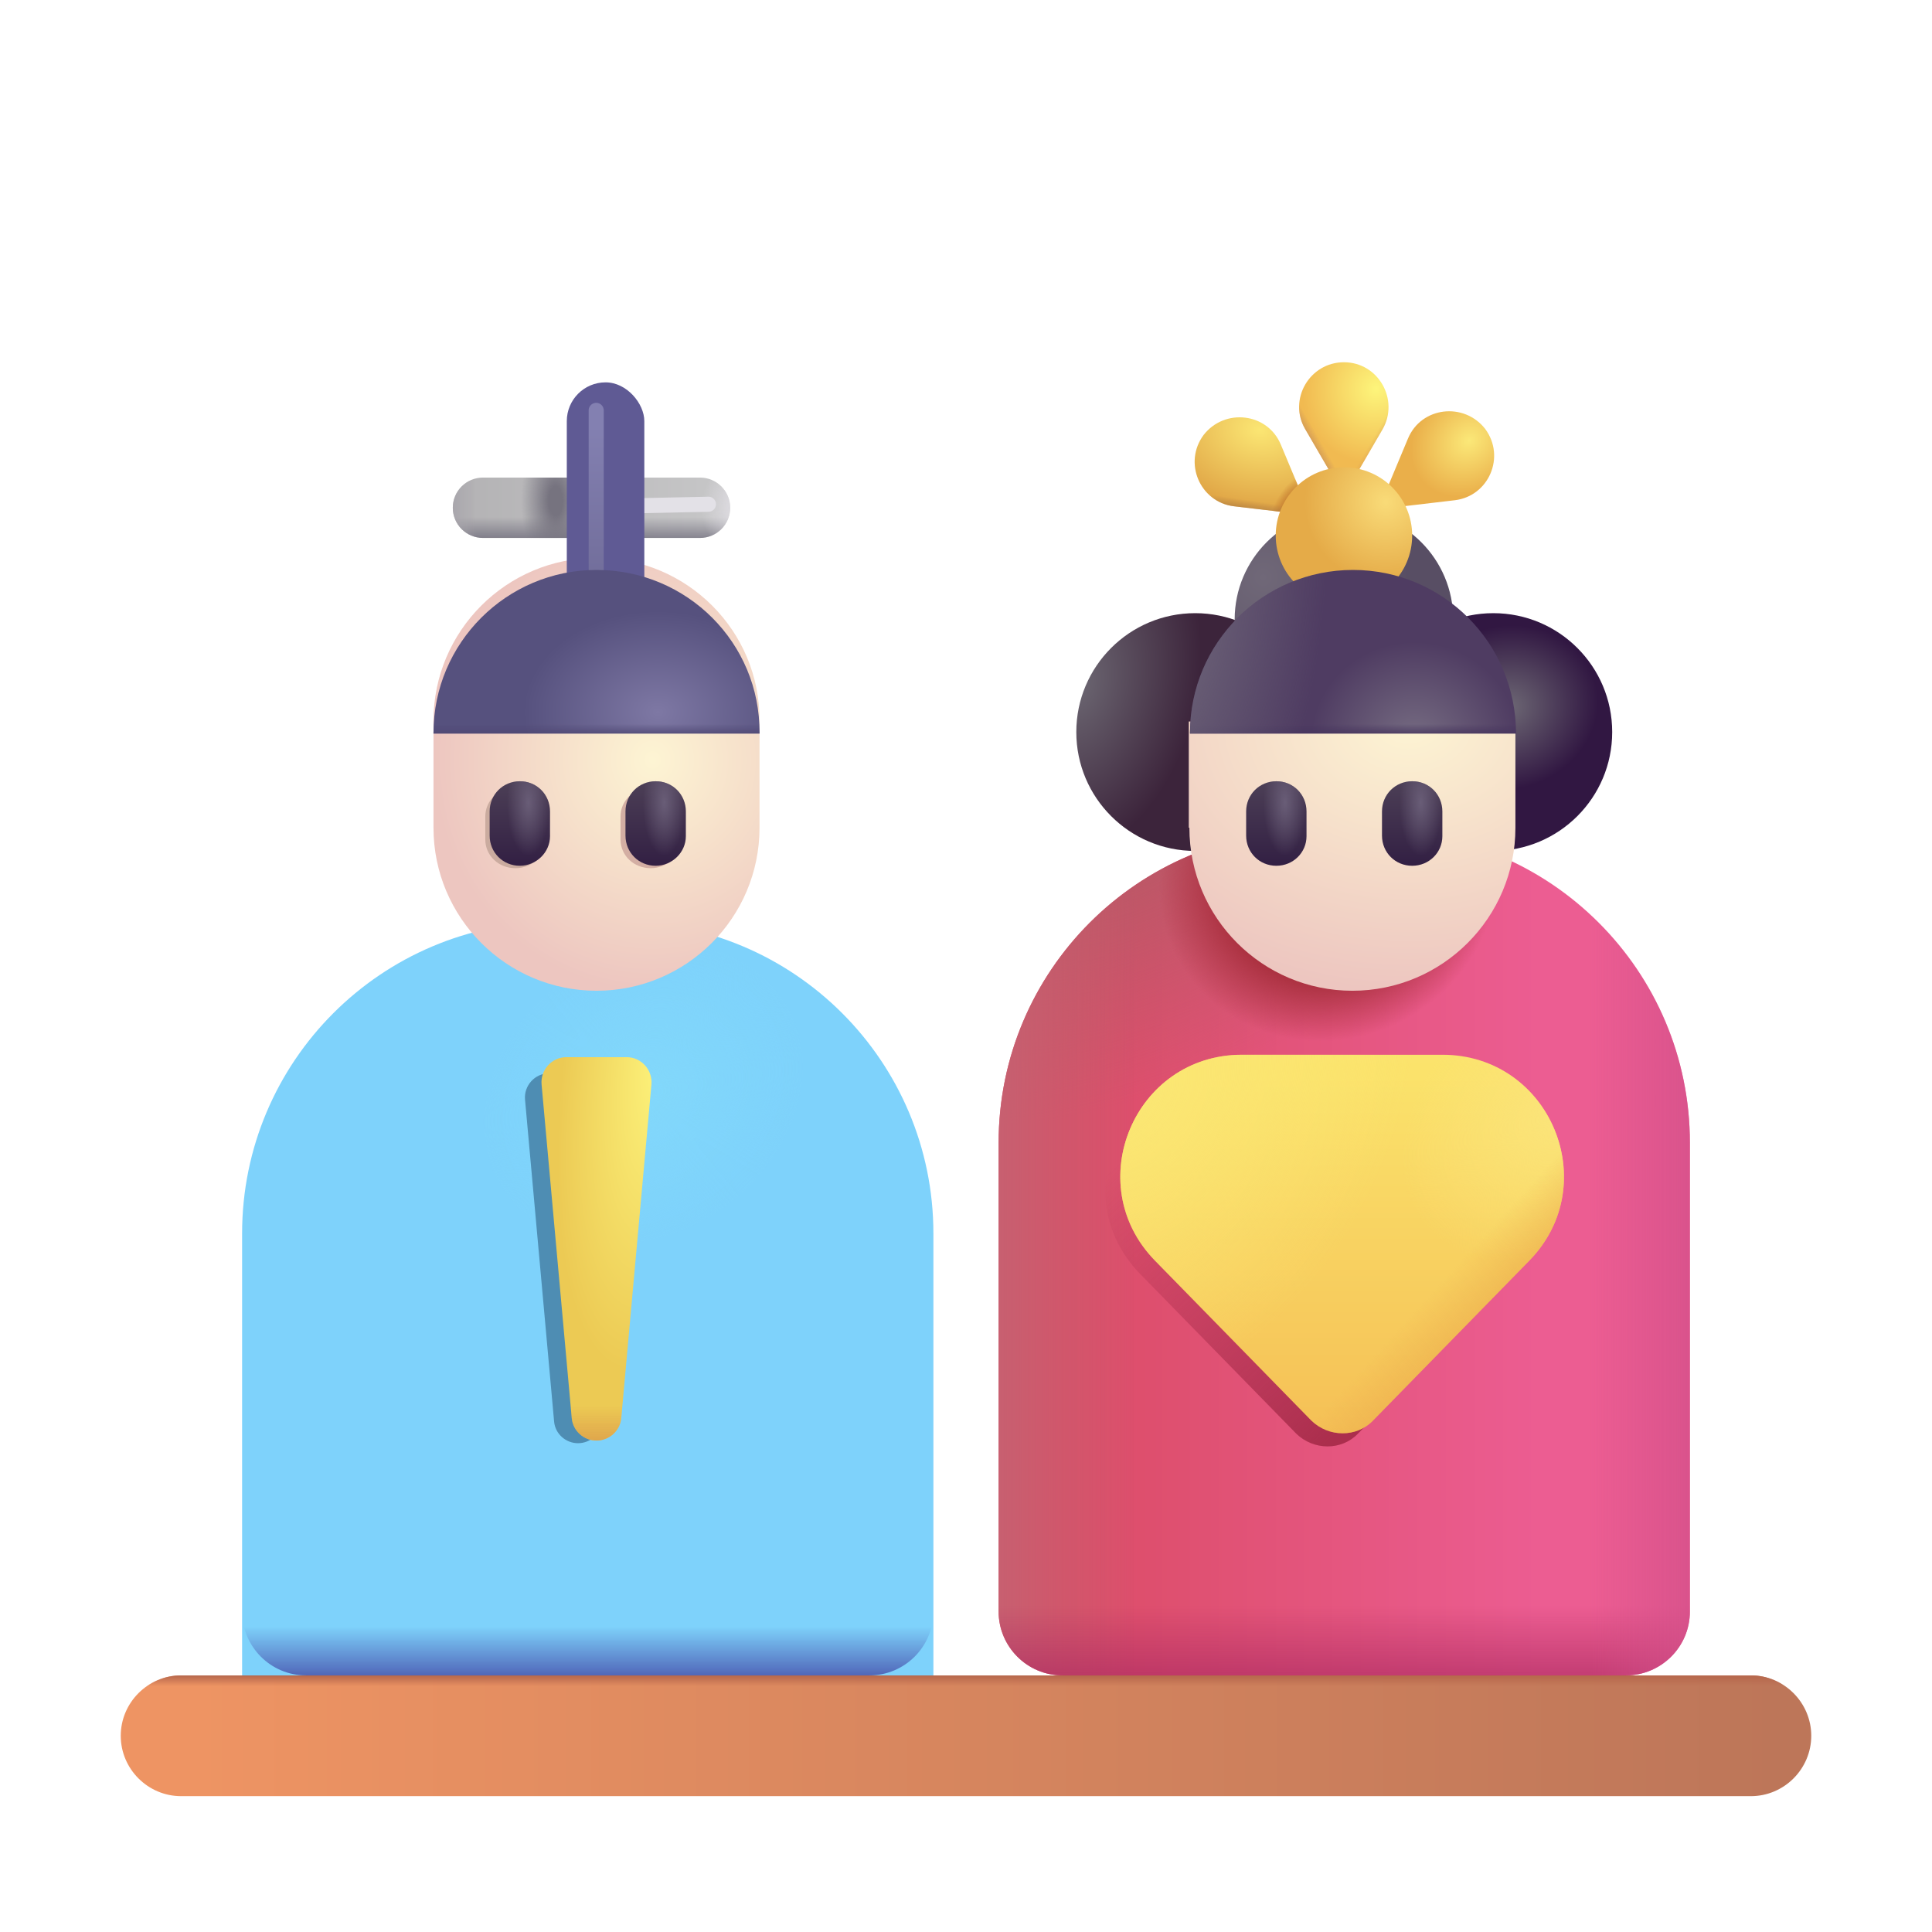 <svg width="32" height="32" viewBox="0 0 32 32" fill="none" xmlns="http://www.w3.org/2000/svg">
<circle cx="19.796" cy="12.125" r="1.969" fill="url(#paint0_radial_18_806)"/>
<circle cx="24.734" cy="12.125" r="1.969" fill="url(#paint1_radial_18_806)"/>
<path d="M22.26 12.07C23.26 12.07 24.07 11.26 24.07 10.26C24.07 9.26 23.26 8.45 22.26 8.45C21.26 8.45 20.45 9.26 20.45 10.26C20.45 11.26 21.26 12.07 22.26 12.07Z" fill="url(#paint2_radial_18_806)"/>
<path d="M22.47 7.85L22.9 7.11C23.18 6.62 22.83 6 22.26 6C21.69 6 21.33 6.62 21.62 7.11L22.05 7.85C22.14 8.02 22.38 8.02 22.47 7.85Z" fill="url(#paint3_radial_18_806)"/>
<path d="M22.47 7.85L22.9 7.11C23.18 6.62 22.83 6 22.26 6C21.69 6 21.33 6.62 21.62 7.11L22.05 7.85C22.14 8.02 22.38 8.02 22.47 7.85Z" fill="url(#paint4_linear_18_806)"/>
<path d="M22.47 7.85L22.9 7.11C23.18 6.62 22.83 6 22.26 6C21.69 6 21.33 6.62 21.62 7.11L22.05 7.85C22.14 8.02 22.38 8.02 22.47 7.85Z" fill="url(#paint5_linear_18_806)"/>
<g filter="url(#filter0_i_18_806)">
<path d="M21.57 8.13L21.24 7.34C21.02 6.81 20.31 6.73 19.96 7.18C19.62 7.64 19.9 8.29 20.46 8.36L21.31 8.46C21.5 8.5 21.65 8.31 21.57 8.13Z" fill="url(#paint6_radial_18_806)"/>
<path d="M21.57 8.13L21.24 7.34C21.02 6.81 20.31 6.73 19.96 7.18C19.62 7.64 19.9 8.29 20.46 8.36L21.31 8.46C21.5 8.5 21.65 8.31 21.57 8.13Z" fill="url(#paint7_radial_18_806)"/>
<path d="M21.57 8.13L21.24 7.34C21.02 6.81 20.31 6.73 19.96 7.18C19.62 7.64 19.9 8.29 20.46 8.36L21.31 8.46C21.5 8.5 21.65 8.31 21.57 8.13Z" fill="url(#paint8_linear_18_806)"/>
</g>
<g filter="url(#filter1_i_18_806)">
<path d="M22.94 8.13L23.27 7.34C23.49 6.81 24.2 6.73 24.55 7.18C24.89 7.64 24.61 8.29 24.05 8.36L23.2 8.46C23.01 8.5 22.87 8.31 22.94 8.13Z" fill="url(#paint9_radial_18_806)"/>
</g>
<path d="M22.26 10C22.884 10 23.39 9.494 23.39 8.87C23.39 8.246 22.884 7.74 22.26 7.74C21.636 7.74 21.13 8.246 21.13 8.87C21.13 9.494 21.636 10 22.26 10Z" fill="url(#paint10_radial_18_806)"/>
<path d="M22.83 13.77H21.7C18.85 13.77 16.54 16.08 16.54 18.93V26.69C16.54 27.27 17.01 27.75 17.6 27.75H26.93C27.51 27.75 27.99 27.28 27.99 26.69V18.93C27.99 16.08 25.68 13.77 22.83 13.77Z" fill="url(#paint11_linear_18_806)"/>
<path d="M22.83 13.77H21.7C18.85 13.77 16.54 16.08 16.54 18.93V26.69C16.54 27.27 17.01 27.75 17.6 27.75H26.93C27.51 27.75 27.99 27.28 27.99 26.69V18.93C27.99 16.08 25.68 13.77 22.83 13.77Z" fill="url(#paint12_radial_18_806)"/>
<path d="M22.83 13.77H21.7C18.85 13.77 16.54 16.08 16.54 18.93V26.69C16.54 27.27 17.01 27.75 17.6 27.75H26.93C27.51 27.75 27.99 27.28 27.99 26.69V18.93C27.99 16.08 25.68 13.77 22.83 13.77Z" fill="url(#paint13_linear_18_806)"/>
<path d="M22.83 13.77H21.7C18.85 13.77 16.54 16.08 16.54 18.93V26.69C16.54 27.27 17.01 27.75 17.6 27.75H26.93C27.51 27.75 27.99 27.28 27.99 26.69V18.93C27.99 16.08 25.68 13.77 22.83 13.77Z" fill="url(#paint14_radial_18_806)"/>
<path d="M22.83 13.77H21.7C18.85 13.77 16.54 16.08 16.54 18.93V26.69C16.54 27.27 17.01 27.75 17.6 27.75H26.93C27.51 27.75 27.99 27.28 27.99 26.69V18.93C27.99 16.08 25.68 13.77 22.83 13.77Z" fill="url(#paint15_linear_18_806)"/>
<path d="M22.83 13.77H21.7C18.85 13.77 16.54 16.08 16.54 18.93V26.69C16.54 27.27 17.01 27.75 17.6 27.75H26.93C27.51 27.75 27.99 27.28 27.99 26.69V18.93C27.99 16.08 25.68 13.77 22.83 13.77Z" fill="url(#paint16_linear_18_806)"/>
<g filter="url(#filter2_f_18_806)">
<path d="M22.491 23.747L25.081 21.097C26.321 19.827 25.421 17.687 23.641 17.687H20.321C18.541 17.687 17.641 19.827 18.881 21.097L21.471 23.747C21.761 24.027 22.221 24.027 22.491 23.747Z" fill="url(#paint17_linear_18_806)"/>
</g>
<path d="M22.74 23.53L25.33 20.88C26.57 19.61 25.67 17.47 23.89 17.47H20.57C18.79 17.47 17.89 19.61 19.13 20.88L21.72 23.53C22.01 23.81 22.47 23.81 22.74 23.53Z" fill="url(#paint18_linear_18_806)"/>
<path d="M22.74 23.53L25.33 20.88C26.57 19.61 25.67 17.47 23.89 17.47H20.57C18.79 17.47 17.89 19.61 19.13 20.88L21.72 23.53C22.01 23.81 22.47 23.81 22.74 23.53Z" fill="url(#paint19_radial_18_806)"/>
<path d="M22.74 23.53L25.33 20.88C26.57 19.61 25.67 17.47 23.89 17.47H20.57C18.79 17.47 17.89 19.61 19.13 20.88L21.72 23.53C22.01 23.81 22.47 23.81 22.74 23.53Z" fill="url(#paint20_radial_18_806)"/>
<path d="M22.74 23.53L25.33 20.88C26.57 19.61 25.67 17.47 23.89 17.47H20.57C18.79 17.47 17.89 19.61 19.13 20.88L21.72 23.53C22.01 23.81 22.47 23.81 22.74 23.53Z" fill="url(#paint21_linear_18_806)"/>
<g filter="url(#filter3_ii_18_806)">
<path d="M10.3 13.77H9.17C6.32 13.77 4.01 16.08 4.01 18.93V26.69C4.01 27.27 4.48 27.75 5.07 27.75H14.4C14.98 27.75 15.46 27.28 15.46 26.69V18.93C15.46 16.08 13.15 13.77 10.3 13.77Z" fill="#7ED2FB"/>
</g>
<path d="M10.3 13.77H9.17C6.32 13.77 4.01 16.08 4.01 18.93V26.69C4.01 27.27 4.48 27.75 5.07 27.75H14.4C14.98 27.75 15.46 27.28 15.46 26.69V18.93C15.46 16.08 13.15 13.77 10.3 13.77Z" fill="url(#paint22_linear_18_806)"/>
<path d="M10.3 13.77H9.17C6.32 13.77 4.01 16.08 4.01 18.93V26.69C4.01 27.27 4.48 27.75 5.07 27.75H14.4C14.98 27.75 15.46 27.28 15.46 26.69V18.93C15.46 16.08 13.15 13.77 10.3 13.77Z" fill="url(#paint23_radial_18_806)"/>
<g filter="url(#filter4_f_18_806)">
<path d="M9.091 17.778H10.056C10.288 17.778 10.471 17.981 10.452 18.212L9.969 23.548C9.95 23.75 9.776 23.904 9.574 23.904C9.371 23.904 9.197 23.75 9.178 23.548L8.696 18.212C8.676 17.981 8.86 17.778 9.091 17.778Z" fill="#4E8DB3"/>
</g>
<g filter="url(#filter5_i_18_806)">
<path d="M9.23 17.51H10.23C10.47 17.51 10.66 17.72 10.64 17.96L10.14 23.49C10.12 23.7 9.94 23.86 9.73 23.86C9.52 23.86 9.34 23.7 9.32 23.49L8.82 17.96C8.8 17.72 8.99 17.51 9.23 17.51Z" fill="url(#paint24_radial_18_806)"/>
<path d="M9.23 17.51H10.23C10.47 17.51 10.66 17.72 10.64 17.96L10.14 23.49C10.12 23.7 9.94 23.86 9.73 23.86C9.52 23.86 9.34 23.7 9.32 23.49L8.82 17.96C8.8 17.72 8.99 17.51 9.23 17.51Z" fill="url(#paint25_linear_18_806)"/>
</g>
<g filter="url(#filter6_ii_18_806)">
<path d="M29 27.75H3C2.45 27.75 2 28.2 2 28.75C2 29.3 2.45 29.75 3 29.75H29C29.55 29.75 30 29.3 30 28.75C30 28.2 29.55 27.75 29 27.75Z" fill="url(#paint26_linear_18_806)"/>
</g>
<path d="M29 27.75H3C2.45 27.75 2 28.2 2 28.75C2 29.3 2.45 29.75 3 29.75H29C29.55 29.75 30 29.3 30 28.75C30 28.2 29.55 27.75 29 27.75Z" fill="url(#paint27_linear_18_806)"/>
<g filter="url(#filter7_i_18_806)">
<path d="M19.55 13.81C19.55 15.3 20.76 16.51 22.25 16.51C23.74 16.51 24.95 15.3 24.95 13.81V12.05H19.54V13.81H19.55Z" fill="url(#paint28_radial_18_806)"/>
</g>
<g filter="url(#filter8_i_18_806)">
<path d="M24.96 12.05C24.96 10.55 23.75 9.34 22.26 9.34C20.77 9.34 19.56 10.55 19.56 12.04V12.05H24.96Z" fill="url(#paint29_radial_18_806)"/>
<path d="M24.96 12.05C24.96 10.55 23.75 9.34 22.26 9.34C20.77 9.34 19.56 10.55 19.56 12.04V12.05H24.96Z" fill="url(#paint30_linear_18_806)"/>
<path d="M24.96 12.05C24.96 10.55 23.75 9.34 22.26 9.34C20.77 9.34 19.56 10.55 19.56 12.04V12.05H24.96Z" fill="url(#paint31_radial_18_806)"/>
</g>
<path fill-rule="evenodd" clip-rule="evenodd" d="M7.5 8.41C7.5 8.134 7.724 7.91 8 7.91H11.594C11.87 7.91 12.094 8.134 12.094 8.41C12.094 8.686 11.87 8.91 11.594 8.91H8C7.724 8.91 7.5 8.686 7.5 8.41Z" fill="url(#paint32_linear_18_806)"/>
<path fill-rule="evenodd" clip-rule="evenodd" d="M7.5 8.41C7.5 8.134 7.724 7.91 8 7.91H11.594C11.87 7.91 12.094 8.134 12.094 8.41C12.094 8.686 11.87 8.91 11.594 8.91H8C7.724 8.91 7.5 8.686 7.5 8.41Z" fill="url(#paint33_linear_18_806)"/>
<path fill-rule="evenodd" clip-rule="evenodd" d="M7.5 8.41C7.5 8.134 7.724 7.91 8 7.91H11.594C11.87 7.91 12.094 8.134 12.094 8.41C12.094 8.686 11.87 8.91 11.594 8.91H8C7.724 8.91 7.5 8.686 7.5 8.41Z" fill="url(#paint34_radial_18_806)"/>
<path fill-rule="evenodd" clip-rule="evenodd" d="M7.5 8.41C7.5 8.134 7.724 7.91 8 7.91H11.594C11.87 7.91 12.094 8.134 12.094 8.41C12.094 8.686 11.87 8.91 11.594 8.91H8C7.724 8.91 7.5 8.686 7.5 8.41Z" fill="url(#paint35_linear_18_806)"/>
<path fill-rule="evenodd" clip-rule="evenodd" d="M7.5 8.41C7.5 8.134 7.724 7.91 8 7.91H11.594C11.87 7.91 12.094 8.134 12.094 8.41C12.094 8.686 11.87 8.91 11.594 8.91H8C7.724 8.91 7.5 8.686 7.5 8.41Z" fill="url(#paint36_radial_18_806)"/>
<g filter="url(#filter9_f_18_806)">
<path d="M9.562 8.398L11.734 8.352" stroke="url(#paint37_linear_18_806)" stroke-width="0.25" stroke-linecap="round"/>
</g>
<g filter="url(#filter10_i_18_806)">
<path d="M9.73 9.34C8.24 9.34 7.03 10.55 7.03 12.04V13.81C7.03 15.3 8.24 16.51 9.73 16.51C11.22 16.51 12.43 15.3 12.43 13.81V12.04C12.44 10.55 11.23 9.34 9.73 9.34Z" fill="url(#paint38_radial_18_806)"/>
</g>
<g filter="url(#filter11_f_18_806)">
<path d="M8.538 14.38C8.258 14.38 8.038 14.171 8.038 13.905V13.524C8.038 13.258 8.258 13.049 8.538 13.049C8.818 13.049 9.038 13.258 9.038 13.524V13.914C9.038 14.171 8.808 14.38 8.538 14.38Z" fill="#CAAB9F"/>
</g>
<path d="M8.61 14.34C8.33 14.34 8.11 14.12 8.11 13.84V13.44C8.11 13.16 8.33 12.94 8.61 12.94C8.89 12.94 9.11 13.16 9.11 13.44V13.85C9.11 14.12 8.88 14.34 8.61 14.34Z" fill="url(#paint39_linear_18_806)"/>
<path d="M8.61 14.34C8.33 14.34 8.11 14.12 8.11 13.84V13.44C8.11 13.16 8.33 12.94 8.61 12.94C8.89 12.94 9.11 13.16 9.11 13.44V13.85C9.11 14.12 8.88 14.34 8.61 14.34Z" fill="url(#paint40_radial_18_806)"/>
<g filter="url(#filter12_f_18_806)">
<path d="M10.778 14.38C10.498 14.38 10.278 14.171 10.278 13.905V13.524C10.278 13.258 10.498 13.049 10.778 13.049C11.058 13.049 11.278 13.258 11.278 13.524V13.914C11.278 14.171 11.048 14.38 10.778 14.38Z" fill="#D3AEA3"/>
</g>
<path d="M10.86 14.34C10.58 14.34 10.36 14.12 10.36 13.84V13.44C10.36 13.16 10.58 12.94 10.86 12.94C11.14 12.94 11.36 13.16 11.36 13.44V13.85C11.36 14.12 11.13 14.34 10.86 14.34Z" fill="url(#paint41_linear_18_806)"/>
<path d="M10.86 14.34C10.58 14.34 10.36 14.12 10.36 13.84V13.44C10.36 13.16 10.58 12.94 10.86 12.94C11.14 12.94 11.36 13.16 11.36 13.44V13.85C11.36 14.12 11.13 14.34 10.86 14.34Z" fill="url(#paint42_radial_18_806)"/>
<path d="M21.14 14.34C20.86 14.34 20.64 14.12 20.64 13.84V13.44C20.64 13.16 20.86 12.94 21.14 12.94C21.42 12.94 21.64 13.16 21.64 13.44V13.85C21.64 14.12 21.42 14.34 21.14 14.34Z" fill="url(#paint43_linear_18_806)"/>
<path d="M21.14 14.34C20.86 14.34 20.64 14.12 20.64 13.84V13.44C20.64 13.16 20.86 12.94 21.14 12.94C21.42 12.94 21.64 13.16 21.64 13.44V13.85C21.64 14.12 21.42 14.34 21.14 14.34Z" fill="url(#paint44_radial_18_806)"/>
<path d="M23.39 14.34C23.11 14.34 22.89 14.12 22.89 13.84V13.44C22.89 13.16 23.11 12.94 23.39 12.94C23.67 12.94 23.89 13.16 23.89 13.44V13.85C23.89 14.12 23.67 14.34 23.39 14.34Z" fill="url(#paint45_linear_18_806)"/>
<path d="M23.39 14.34C23.11 14.34 22.89 14.12 22.89 13.84V13.44C22.89 13.16 23.11 12.94 23.39 12.94C23.67 12.94 23.89 13.16 23.89 13.44V13.85C23.89 14.12 23.67 14.34 23.39 14.34Z" fill="url(#paint46_radial_18_806)"/>
<g filter="url(#filter13_i_18_806)">
<rect x="9.088" y="6.333" width="1.284" height="4.507" rx="0.642" fill="#5F5A94"/>
</g>
<g filter="url(#filter14_f_18_806)">
<path d="M9.875 6.797V9.859" stroke="url(#paint47_linear_18_806)" stroke-width="0.25" stroke-linecap="round"/>
</g>
<g filter="url(#filter15_i_18_806)">
<path d="M12.43 12.05H7.03V12.04C7.03 10.55 8.24 9.34 9.73 9.34C11.23 9.34 12.44 10.55 12.43 12.04V12.05Z" fill="url(#paint48_radial_18_806)"/>
<path d="M12.43 12.05H7.03V12.04C7.03 10.55 8.24 9.34 9.73 9.34C11.23 9.34 12.44 10.55 12.43 12.04V12.05Z" fill="url(#paint49_linear_18_806)"/>
</g>
<defs>
<filter id="filter0_i_18_806" x="19.787" y="6.887" width="1.805" height="1.603" filterUnits="userSpaceOnUse" color-interpolation-filters="sRGB">
<feFlood flood-opacity="0" result="BackgroundImageFix"/>
<feBlend mode="normal" in="SourceGraphic" in2="BackgroundImageFix" result="shape"/>
<feColorMatrix in="SourceAlpha" type="matrix" values="0 0 0 0 0 0 0 0 0 0 0 0 0 0 0 0 0 0 127 0" result="hardAlpha"/>
<feOffset dx="-0.025" dy="0.025"/>
<feGaussianBlur stdDeviation="0.1"/>
<feComposite in2="hardAlpha" operator="arithmetic" k2="-1" k3="1"/>
<feColorMatrix type="matrix" values="0 0 0 0 0.945 0 0 0 0 0.698 0 0 0 0 0.275 0 0 0 1 0"/>
<feBlend mode="normal" in2="shape" result="effect1_innerShadow_18_806"/>
</filter>
<filter id="filter1_i_18_806" x="22.922" y="6.812" width="1.826" height="1.653" filterUnits="userSpaceOnUse" color-interpolation-filters="sRGB">
<feFlood flood-opacity="0" result="BackgroundImageFix"/>
<feBlend mode="normal" in="SourceGraphic" in2="BackgroundImageFix" result="shape"/>
<feColorMatrix in="SourceAlpha" type="matrix" values="0 0 0 0 0 0 0 0 0 0 0 0 0 0 0 0 0 0 127 0" result="hardAlpha"/>
<feOffset dx="0.05" dy="-0.075"/>
<feGaussianBlur stdDeviation="0.1"/>
<feComposite in2="hardAlpha" operator="arithmetic" k2="-1" k3="1"/>
<feColorMatrix type="matrix" values="0 0 0 0 0.604 0 0 0 0 0.416 0 0 0 0 0.196 0 0 0 1 0"/>
<feBlend mode="normal" in2="shape" result="effect1_innerShadow_18_806"/>
</filter>
<filter id="filter2_f_18_806" x="17.906" y="17.287" width="8.149" height="7.07" filterUnits="userSpaceOnUse" color-interpolation-filters="sRGB">
<feFlood flood-opacity="0" result="BackgroundImageFix"/>
<feBlend mode="normal" in="SourceGraphic" in2="BackgroundImageFix" result="shape"/>
<feGaussianBlur stdDeviation="0.2" result="effect1_foregroundBlur_18_806"/>
</filter>
<filter id="filter3_ii_18_806" x="2.51" y="13.77" width="14.45" height="15.48" filterUnits="userSpaceOnUse" color-interpolation-filters="sRGB">
<feFlood flood-opacity="0" result="BackgroundImageFix"/>
<feBlend mode="normal" in="SourceGraphic" in2="BackgroundImageFix" result="shape"/>
<feColorMatrix in="SourceAlpha" type="matrix" values="0 0 0 0 0 0 0 0 0 0 0 0 0 0 0 0 0 0 127 0" result="hardAlpha"/>
<feOffset dx="1.5" dy="1.5"/>
<feGaussianBlur stdDeviation="1"/>
<feComposite in2="hardAlpha" operator="arithmetic" k2="-1" k3="1"/>
<feColorMatrix type="matrix" values="0 0 0 0 0.412 0 0 0 0 0.682 0 0 0 0 0.859 0 0 0 1 0"/>
<feBlend mode="normal" in2="shape" result="effect1_innerShadow_18_806"/>
<feColorMatrix in="SourceAlpha" type="matrix" values="0 0 0 0 0 0 0 0 0 0 0 0 0 0 0 0 0 0 127 0" result="hardAlpha"/>
<feOffset dx="-1.5"/>
<feGaussianBlur stdDeviation="1.25"/>
<feComposite in2="hardAlpha" operator="arithmetic" k2="-1" k3="1"/>
<feColorMatrix type="matrix" values="0 0 0 0 0.365 0 0 0 0 0.545 0 0 0 0 0.765 0 0 0 1 0"/>
<feBlend mode="normal" in2="effect1_innerShadow_18_806" result="effect2_innerShadow_18_806"/>
</filter>
<filter id="filter4_f_18_806" x="8.444" y="17.528" width="2.259" height="6.627" filterUnits="userSpaceOnUse" color-interpolation-filters="sRGB">
<feFlood flood-opacity="0" result="BackgroundImageFix"/>
<feBlend mode="normal" in="SourceGraphic" in2="BackgroundImageFix" result="shape"/>
<feGaussianBlur stdDeviation="0.125" result="effect1_foregroundBlur_18_806"/>
</filter>
<filter id="filter5_i_18_806" x="8.819" y="17.51" width="1.973" height="6.35" filterUnits="userSpaceOnUse" color-interpolation-filters="sRGB">
<feFlood flood-opacity="0" result="BackgroundImageFix"/>
<feBlend mode="normal" in="SourceGraphic" in2="BackgroundImageFix" result="shape"/>
<feColorMatrix in="SourceAlpha" type="matrix" values="0 0 0 0 0 0 0 0 0 0 0 0 0 0 0 0 0 0 127 0" result="hardAlpha"/>
<feOffset dx="0.15"/>
<feGaussianBlur stdDeviation="0.15"/>
<feComposite in2="hardAlpha" operator="arithmetic" k2="-1" k3="1"/>
<feColorMatrix type="matrix" values="0 0 0 0 0.804 0 0 0 0 0.69 0 0 0 0 0.325 0 0 0 1 0"/>
<feBlend mode="normal" in2="shape" result="effect1_innerShadow_18_806"/>
</filter>
<filter id="filter6_ii_18_806" x="1.85" y="27.6" width="28.3" height="2.3" filterUnits="userSpaceOnUse" color-interpolation-filters="sRGB">
<feFlood flood-opacity="0" result="BackgroundImageFix"/>
<feBlend mode="normal" in="SourceGraphic" in2="BackgroundImageFix" result="shape"/>
<feColorMatrix in="SourceAlpha" type="matrix" values="0 0 0 0 0 0 0 0 0 0 0 0 0 0 0 0 0 0 127 0" result="hardAlpha"/>
<feOffset dx="0.15" dy="-0.15"/>
<feGaussianBlur stdDeviation="0.125"/>
<feComposite in2="hardAlpha" operator="arithmetic" k2="-1" k3="1"/>
<feColorMatrix type="matrix" values="0 0 0 0 0.596 0 0 0 0 0.275 0 0 0 0 0.314 0 0 0 1 0"/>
<feBlend mode="normal" in2="shape" result="effect1_innerShadow_18_806"/>
<feColorMatrix in="SourceAlpha" type="matrix" values="0 0 0 0 0 0 0 0 0 0 0 0 0 0 0 0 0 0 127 0" result="hardAlpha"/>
<feOffset dx="-0.15" dy="0.15"/>
<feGaussianBlur stdDeviation="0.125"/>
<feComposite in2="hardAlpha" operator="arithmetic" k2="-1" k3="1"/>
<feColorMatrix type="matrix" values="0 0 0 0 0.792 0 0 0 0 0.553 0 0 0 0 0.404 0 0 0 1 0"/>
<feBlend mode="normal" in2="effect1_innerShadow_18_806" result="effect2_innerShadow_18_806"/>
</filter>
<filter id="filter7_i_18_806" x="19.54" y="11.95" width="5.56" height="4.56" filterUnits="userSpaceOnUse" color-interpolation-filters="sRGB">
<feFlood flood-opacity="0" result="BackgroundImageFix"/>
<feBlend mode="normal" in="SourceGraphic" in2="BackgroundImageFix" result="shape"/>
<feColorMatrix in="SourceAlpha" type="matrix" values="0 0 0 0 0 0 0 0 0 0 0 0 0 0 0 0 0 0 127 0" result="hardAlpha"/>
<feOffset dx="0.15" dy="-0.1"/>
<feGaussianBlur stdDeviation="0.3"/>
<feComposite in2="hardAlpha" operator="arithmetic" k2="-1" k3="1"/>
<feColorMatrix type="matrix" values="0 0 0 0 0.886 0 0 0 0 0.596 0 0 0 0 0.541 0 0 0 1 0"/>
<feBlend mode="normal" in2="shape" result="effect1_innerShadow_18_806"/>
</filter>
<filter id="filter8_i_18_806" x="19.56" y="9.34" width="5.55" height="2.81" filterUnits="userSpaceOnUse" color-interpolation-filters="sRGB">
<feFlood flood-opacity="0" result="BackgroundImageFix"/>
<feBlend mode="normal" in="SourceGraphic" in2="BackgroundImageFix" result="shape"/>
<feColorMatrix in="SourceAlpha" type="matrix" values="0 0 0 0 0 0 0 0 0 0 0 0 0 0 0 0 0 0 127 0" result="hardAlpha"/>
<feOffset dx="0.15" dy="0.1"/>
<feGaussianBlur stdDeviation="0.375"/>
<feComposite in2="hardAlpha" operator="arithmetic" k2="-1" k3="1"/>
<feColorMatrix type="matrix" values="0 0 0 0 0.29 0 0 0 0 0.251 0 0 0 0 0.341 0 0 0 1 0"/>
<feBlend mode="normal" in2="shape" result="effect1_innerShadow_18_806"/>
</filter>
<filter id="filter9_f_18_806" x="9.188" y="7.977" width="2.922" height="0.797" filterUnits="userSpaceOnUse" color-interpolation-filters="sRGB">
<feFlood flood-opacity="0" result="BackgroundImageFix"/>
<feBlend mode="normal" in="SourceGraphic" in2="BackgroundImageFix" result="shape"/>
<feGaussianBlur stdDeviation="0.125" result="effect1_foregroundBlur_18_806"/>
</filter>
<filter id="filter10_i_18_806" x="7.03" y="9.24" width="5.55" height="7.27" filterUnits="userSpaceOnUse" color-interpolation-filters="sRGB">
<feFlood flood-opacity="0" result="BackgroundImageFix"/>
<feBlend mode="normal" in="SourceGraphic" in2="BackgroundImageFix" result="shape"/>
<feColorMatrix in="SourceAlpha" type="matrix" values="0 0 0 0 0 0 0 0 0 0 0 0 0 0 0 0 0 0 127 0" result="hardAlpha"/>
<feOffset dx="0.15" dy="-0.1"/>
<feGaussianBlur stdDeviation="0.3"/>
<feComposite in2="hardAlpha" operator="arithmetic" k2="-1" k3="1"/>
<feColorMatrix type="matrix" values="0 0 0 0 0.718 0 0 0 0 0.655 0 0 0 0 0.576 0 0 0 1 0"/>
<feBlend mode="normal" in2="shape" result="effect1_innerShadow_18_806"/>
</filter>
<filter id="filter11_f_18_806" x="7.788" y="12.799" width="1.5" height="1.832" filterUnits="userSpaceOnUse" color-interpolation-filters="sRGB">
<feFlood flood-opacity="0" result="BackgroundImageFix"/>
<feBlend mode="normal" in="SourceGraphic" in2="BackgroundImageFix" result="shape"/>
<feGaussianBlur stdDeviation="0.125" result="effect1_foregroundBlur_18_806"/>
</filter>
<filter id="filter12_f_18_806" x="10.028" y="12.799" width="1.5" height="1.832" filterUnits="userSpaceOnUse" color-interpolation-filters="sRGB">
<feFlood flood-opacity="0" result="BackgroundImageFix"/>
<feBlend mode="normal" in="SourceGraphic" in2="BackgroundImageFix" result="shape"/>
<feGaussianBlur stdDeviation="0.125" result="effect1_foregroundBlur_18_806"/>
</filter>
<filter id="filter13_i_18_806" x="9.088" y="6.333" width="1.584" height="4.507" filterUnits="userSpaceOnUse" color-interpolation-filters="sRGB">
<feFlood flood-opacity="0" result="BackgroundImageFix"/>
<feBlend mode="normal" in="SourceGraphic" in2="BackgroundImageFix" result="shape"/>
<feColorMatrix in="SourceAlpha" type="matrix" values="0 0 0 0 0 0 0 0 0 0 0 0 0 0 0 0 0 0 127 0" result="hardAlpha"/>
<feOffset dx="0.3"/>
<feGaussianBlur stdDeviation="0.3"/>
<feComposite in2="hardAlpha" operator="arithmetic" k2="-1" k3="1"/>
<feColorMatrix type="matrix" values="0 0 0 0 0.341 0 0 0 0 0.333 0 0 0 0 0.478 0 0 0 1 0"/>
<feBlend mode="normal" in2="shape" result="effect1_innerShadow_18_806"/>
</filter>
<filter id="filter14_f_18_806" x="9.4" y="6.322" width="0.95" height="4.013" filterUnits="userSpaceOnUse" color-interpolation-filters="sRGB">
<feFlood flood-opacity="0" result="BackgroundImageFix"/>
<feBlend mode="normal" in="SourceGraphic" in2="BackgroundImageFix" result="shape"/>
<feGaussianBlur stdDeviation="0.175" result="effect1_foregroundBlur_18_806"/>
</filter>
<filter id="filter15_i_18_806" x="7.03" y="9.34" width="5.55" height="2.81" filterUnits="userSpaceOnUse" color-interpolation-filters="sRGB">
<feFlood flood-opacity="0" result="BackgroundImageFix"/>
<feBlend mode="normal" in="SourceGraphic" in2="BackgroundImageFix" result="shape"/>
<feColorMatrix in="SourceAlpha" type="matrix" values="0 0 0 0 0 0 0 0 0 0 0 0 0 0 0 0 0 0 127 0" result="hardAlpha"/>
<feOffset dx="0.15" dy="0.1"/>
<feGaussianBlur stdDeviation="0.375"/>
<feComposite in2="hardAlpha" operator="arithmetic" k2="-1" k3="1"/>
<feColorMatrix type="matrix" values="0 0 0 0 0.278 0 0 0 0 0.263 0 0 0 0 0.424 0 0 0 1 0"/>
<feBlend mode="normal" in2="shape" result="effect1_innerShadow_18_806"/>
</filter>
<radialGradient id="paint0_radial_18_806" cx="0" cy="0" r="1" gradientUnits="userSpaceOnUse" gradientTransform="translate(17.828 11.312) rotate(12.529) scale(2.017 2.977)">
<stop stop-color="#6C6772"/>
<stop offset="1" stop-color="#3C243B"/>
</radialGradient>
<radialGradient id="paint1_radial_18_806" cx="0" cy="0" r="1" gradientUnits="userSpaceOnUse" gradientTransform="translate(24.953 11.719) rotate(-16.026) scale(1.528 1.351)">
<stop stop-color="#6E6975"/>
<stop offset="1" stop-color="#311742"/>
</radialGradient>
<radialGradient id="paint2_radial_18_806" cx="0" cy="0" r="1" gradientUnits="userSpaceOnUse" gradientTransform="translate(20.922 9.563) rotate(4.086) scale(2.412)">
<stop stop-color="#706878"/>
<stop offset="1" stop-color="#584E64"/>
</radialGradient>
<radialGradient id="paint3_radial_18_806" cx="0" cy="0" r="1" gradientUnits="userSpaceOnUse" gradientTransform="translate(22.797 6.438) rotate(126.158) scale(1.258 1.198)">
<stop stop-color="#FDF57B"/>
<stop offset="1" stop-color="#F1BA51"/>
</radialGradient>
<linearGradient id="paint4_linear_18_806" x1="21.891" y1="7.672" x2="22.035" y2="7.59" gradientUnits="userSpaceOnUse">
<stop stop-color="#CE9658"/>
<stop offset="1" stop-color="#CE9658" stop-opacity="0"/>
</linearGradient>
<linearGradient id="paint5_linear_18_806" x1="22.703" y1="7.844" x2="22.477" y2="7.711" gradientUnits="userSpaceOnUse">
<stop stop-color="#CE9658"/>
<stop offset="1" stop-color="#CE9658" stop-opacity="0"/>
</linearGradient>
<radialGradient id="paint6_radial_18_806" cx="0" cy="0" r="1" gradientUnits="userSpaceOnUse" gradientTransform="translate(20.891 7.094) rotate(98.576) scale(1.264 1.69)">
<stop stop-color="#FBE673"/>
<stop offset="1" stop-color="#E1A747"/>
</radialGradient>
<radialGradient id="paint7_radial_18_806" cx="0" cy="0" r="1" gradientUnits="userSpaceOnUse" gradientTransform="translate(21.398 8.391) rotate(-151.586) scale(0.268 0.614)">
<stop offset="0.516" stop-color="#CD8937"/>
<stop offset="1" stop-color="#CD8937" stop-opacity="0"/>
</radialGradient>
<linearGradient id="paint8_linear_18_806" x1="20.617" y1="8.465" x2="20.648" y2="8.25" gradientUnits="userSpaceOnUse">
<stop stop-color="#AD7A41"/>
<stop offset="1" stop-color="#AD7A41" stop-opacity="0"/>
</linearGradient>
<radialGradient id="paint9_radial_18_806" cx="0" cy="0" r="1" gradientUnits="userSpaceOnUse" gradientTransform="translate(24.281 7.375) rotate(140.25) scale(1.026 0.858)">
<stop stop-color="#FBE878"/>
<stop offset="1" stop-color="#EAAF4A"/>
</radialGradient>
<radialGradient id="paint10_radial_18_806" cx="0" cy="0" r="1" gradientUnits="userSpaceOnUse" gradientTransform="translate(22.953 8.313) rotate(127.933) scale(1.347)">
<stop stop-color="#F9DB78"/>
<stop offset="1" stop-color="#E5AB48"/>
</radialGradient>
<linearGradient id="paint11_linear_18_806" x1="17.597" y1="24.961" x2="25.597" y2="24.961" gradientUnits="userSpaceOnUse">
<stop stop-color="#DB4C66"/>
<stop offset="1" stop-color="#EC5D92"/>
</linearGradient>
<radialGradient id="paint12_radial_18_806" cx="0" cy="0" r="1" gradientUnits="userSpaceOnUse" gradientTransform="translate(18.529 13.77) rotate(68.575) scale(4.33 8.051)">
<stop stop-color="#B55965"/>
<stop offset="1" stop-color="#B55965" stop-opacity="0"/>
</radialGradient>
<linearGradient id="paint13_linear_18_806" x1="16.029" y1="23.873" x2="18.835" y2="23.873" gradientUnits="userSpaceOnUse">
<stop stop-color="#C36472"/>
<stop offset="1" stop-color="#C36472" stop-opacity="0"/>
</linearGradient>
<radialGradient id="paint14_radial_18_806" cx="0" cy="0" r="1" gradientUnits="userSpaceOnUse" gradientTransform="translate(22.007 14.547) rotate(153.153) scale(2.834 2.664)">
<stop offset="0.636" stop-color="#AB3140"/>
<stop offset="1" stop-color="#AB3140" stop-opacity="0"/>
</radialGradient>
<linearGradient id="paint15_linear_18_806" x1="22.656" y1="28.406" x2="22.656" y2="26.594" gradientUnits="userSpaceOnUse">
<stop stop-color="#AD2B62"/>
<stop offset="1" stop-color="#AD2B62" stop-opacity="0"/>
</linearGradient>
<linearGradient id="paint16_linear_18_806" x1="28.594" y1="24.344" x2="26.344" y2="24.344" gradientUnits="userSpaceOnUse">
<stop stop-color="#D34F8A"/>
<stop offset="1" stop-color="#D34F8A" stop-opacity="0"/>
</linearGradient>
<linearGradient id="paint17_linear_18_806" x1="22.224" y1="23.686" x2="18.306" y2="19.451" gradientUnits="userSpaceOnUse">
<stop stop-color="#AB2E4D"/>
<stop offset="1" stop-color="#AB2E4D" stop-opacity="0"/>
</linearGradient>
<linearGradient id="paint18_linear_18_806" x1="22.23" y1="17.47" x2="22.23" y2="23.74" gradientUnits="userSpaceOnUse">
<stop stop-color="#FBE46C"/>
<stop offset="1" stop-color="#F5C056"/>
</linearGradient>
<radialGradient id="paint19_radial_18_806" cx="0" cy="0" r="1" gradientUnits="userSpaceOnUse" gradientTransform="translate(18.556 18.125) rotate(34.018) scale(4.433 5.7)">
<stop stop-color="#FBE774"/>
<stop offset="1" stop-color="#FBE774" stop-opacity="0"/>
</radialGradient>
<radialGradient id="paint20_radial_18_806" cx="0" cy="0" r="1" gradientUnits="userSpaceOnUse" gradientTransform="translate(25.904 18.438) rotate(142.261) scale(2.961 2.16)">
<stop stop-color="#FBE47A"/>
<stop offset="1" stop-color="#FBE47A" stop-opacity="0"/>
</radialGradient>
<linearGradient id="paint21_linear_18_806" x1="24.754" y1="22.549" x2="23.616" y2="21.51" gradientUnits="userSpaceOnUse">
<stop stop-color="#EBAC4C"/>
<stop offset="1" stop-color="#EBAC4C" stop-opacity="0"/>
</linearGradient>
<linearGradient id="paint22_linear_18_806" x1="9.313" y1="28" x2="9.313" y2="26.938" gradientUnits="userSpaceOnUse">
<stop stop-color="#4347A5"/>
<stop offset="1" stop-color="#4347A5" stop-opacity="0"/>
</linearGradient>
<radialGradient id="paint23_radial_18_806" cx="0" cy="0" r="1" gradientUnits="userSpaceOnUse" gradientTransform="translate(10.656 18.125) rotate(-35.981) scale(2.819 2.309)">
<stop stop-color="#82D8FB"/>
<stop offset="1" stop-color="#82D8FB" stop-opacity="0"/>
</radialGradient>
<radialGradient id="paint24_radial_18_806" cx="0" cy="0" r="1" gradientUnits="userSpaceOnUse" gradientTransform="translate(10.938 17.344) rotate(97.989) scale(5.396 1.719)">
<stop stop-color="#FEF67E"/>
<stop offset="1" stop-color="#ECCA54"/>
</radialGradient>
<linearGradient id="paint25_linear_18_806" x1="9.73" y1="24.031" x2="9.73" y2="23.281" gradientUnits="userSpaceOnUse">
<stop stop-color="#DC9C49"/>
<stop offset="1" stop-color="#DC9C49" stop-opacity="0"/>
</linearGradient>
<linearGradient id="paint26_linear_18_806" x1="3.229" y1="28.75" x2="29.452" y2="28.75" gradientUnits="userSpaceOnUse">
<stop stop-color="#EE9463"/>
<stop offset="1" stop-color="#BD7659"/>
</linearGradient>
<linearGradient id="paint27_linear_18_806" x1="16" y1="27.75" x2="16" y2="27.93" gradientUnits="userSpaceOnUse">
<stop stop-color="#B6674C"/>
<stop offset="1" stop-color="#B6674C" stop-opacity="0"/>
</linearGradient>
<radialGradient id="paint28_radial_18_806" cx="0" cy="0" r="1" gradientUnits="userSpaceOnUse" gradientTransform="translate(23.173 12.05) rotate(90) scale(4.46 5.704)">
<stop offset="0.006" stop-color="#FDF4D3"/>
<stop offset="1" stop-color="#EDC6C0"/>
</radialGradient>
<radialGradient id="paint29_radial_18_806" cx="0" cy="0" r="1" gradientUnits="userSpaceOnUse" gradientTransform="translate(23.278 12.156) rotate(-90) scale(1.625 1.714)">
<stop stop-color="#766C82"/>
<stop offset="1" stop-color="#4F3C62"/>
</radialGradient>
<linearGradient id="paint30_linear_18_806" x1="22.858" y1="12.098" x2="22.858" y2="11.891" gradientUnits="userSpaceOnUse">
<stop stop-color="#46345D"/>
<stop offset="1" stop-color="#46345D" stop-opacity="0"/>
</linearGradient>
<radialGradient id="paint31_radial_18_806" cx="0" cy="0" r="1" gradientUnits="userSpaceOnUse" gradientTransform="translate(19.125 10.312) rotate(8.49) scale(2.591 6.083)">
<stop stop-color="#70687A"/>
<stop offset="1" stop-color="#70687A" stop-opacity="0"/>
</radialGradient>
<linearGradient id="paint32_linear_18_806" x1="7.5" y1="8.41" x2="12.094" y2="8.41" gradientUnits="userSpaceOnUse">
<stop stop-color="#B3B2B4"/>
<stop offset="1" stop-color="#C7C7C8"/>
</linearGradient>
<linearGradient id="paint33_linear_18_806" x1="9.797" y1="9.109" x2="9.797" y2="8.563" gradientUnits="userSpaceOnUse">
<stop stop-color="#636071"/>
<stop offset="1" stop-color="#636071" stop-opacity="0"/>
</linearGradient>
<radialGradient id="paint34_radial_18_806" cx="0" cy="0" r="1" gradientUnits="userSpaceOnUse" gradientTransform="translate(9.203 8.297) rotate(90) scale(1.203 0.571)">
<stop offset="0.201" stop-color="#76737F"/>
<stop offset="1" stop-color="#76737F" stop-opacity="0"/>
</radialGradient>
<linearGradient id="paint35_linear_18_806" x1="7.375" y1="8.578" x2="7.891" y2="8.578" gradientUnits="userSpaceOnUse">
<stop stop-color="#A6A3AA"/>
<stop offset="1" stop-color="#A6A3AA" stop-opacity="0"/>
</linearGradient>
<radialGradient id="paint36_radial_18_806" cx="0" cy="0" r="1" gradientUnits="userSpaceOnUse" gradientTransform="translate(12.422 8.41) rotate(180) scale(0.812 0.854)">
<stop stop-color="#E9E6ED"/>
<stop offset="1" stop-color="#E9E6ED" stop-opacity="0"/>
</radialGradient>
<linearGradient id="paint37_linear_18_806" x1="9.547" y1="8.352" x2="7.938" y2="8.352" gradientUnits="userSpaceOnUse">
<stop stop-color="#E3E1E7"/>
<stop offset="1" stop-color="#E3E1E7" stop-opacity="0"/>
</linearGradient>
<radialGradient id="paint38_radial_18_806" cx="0" cy="0" r="1" gradientUnits="userSpaceOnUse" gradientTransform="translate(10.656 12.688) rotate(90) scale(3.822 3.626)">
<stop offset="0.006" stop-color="#FDF4D3"/>
<stop offset="1" stop-color="#EDC6C0"/>
</radialGradient>
<linearGradient id="paint39_linear_18_806" x1="8.607" y1="12.935" x2="8.607" y2="14.344" gradientUnits="userSpaceOnUse">
<stop offset="0.006" stop-color="#4C3F56"/>
<stop offset="1" stop-color="#321F43"/>
</linearGradient>
<radialGradient id="paint40_radial_18_806" cx="0" cy="0" r="1" gradientUnits="userSpaceOnUse" gradientTransform="translate(8.752 13.292) rotate(90) scale(0.886 0.357)">
<stop stop-color="#695D77"/>
<stop offset="1" stop-color="#695D77" stop-opacity="0"/>
</radialGradient>
<linearGradient id="paint41_linear_18_806" x1="10.857" y1="12.935" x2="10.857" y2="14.344" gradientUnits="userSpaceOnUse">
<stop offset="0.006" stop-color="#4C3F56"/>
<stop offset="1" stop-color="#321F43"/>
</linearGradient>
<radialGradient id="paint42_radial_18_806" cx="0" cy="0" r="1" gradientUnits="userSpaceOnUse" gradientTransform="translate(11.002 13.292) rotate(90) scale(0.886 0.357)">
<stop stop-color="#695D77"/>
<stop offset="1" stop-color="#695D77" stop-opacity="0"/>
</radialGradient>
<linearGradient id="paint43_linear_18_806" x1="21.137" y1="12.935" x2="21.137" y2="14.344" gradientUnits="userSpaceOnUse">
<stop offset="0.006" stop-color="#4C3F56"/>
<stop offset="1" stop-color="#321F43"/>
</linearGradient>
<radialGradient id="paint44_radial_18_806" cx="0" cy="0" r="1" gradientUnits="userSpaceOnUse" gradientTransform="translate(21.282 13.292) rotate(90) scale(0.886 0.357)">
<stop stop-color="#695D77"/>
<stop offset="1" stop-color="#695D77" stop-opacity="0"/>
</radialGradient>
<linearGradient id="paint45_linear_18_806" x1="23.387" y1="12.935" x2="23.387" y2="14.344" gradientUnits="userSpaceOnUse">
<stop offset="0.006" stop-color="#4C3F56"/>
<stop offset="1" stop-color="#321F43"/>
</linearGradient>
<radialGradient id="paint46_radial_18_806" cx="0" cy="0" r="1" gradientUnits="userSpaceOnUse" gradientTransform="translate(23.532 13.292) rotate(90) scale(0.886 0.357)">
<stop stop-color="#695D77"/>
<stop offset="1" stop-color="#695D77" stop-opacity="0"/>
</radialGradient>
<linearGradient id="paint47_linear_18_806" x1="9.875" y1="7.055" x2="9.875" y2="9.547" gradientUnits="userSpaceOnUse">
<stop stop-color="#8380B1"/>
<stop offset="1" stop-color="#726E9B"/>
</linearGradient>
<radialGradient id="paint48_radial_18_806" cx="0" cy="0" r="1" gradientUnits="userSpaceOnUse" gradientTransform="translate(10.748 11.696) rotate(-90) scale(1.677 2.23)">
<stop stop-color="#7E78A4"/>
<stop offset="1" stop-color="#56517E"/>
</radialGradient>
<linearGradient id="paint49_linear_18_806" x1="10.328" y1="12.098" x2="10.328" y2="11.891" gradientUnits="userSpaceOnUse">
<stop stop-color="#4F4773"/>
<stop offset="1" stop-color="#4F4773" stop-opacity="0"/>
</linearGradient>
</defs>
</svg>
